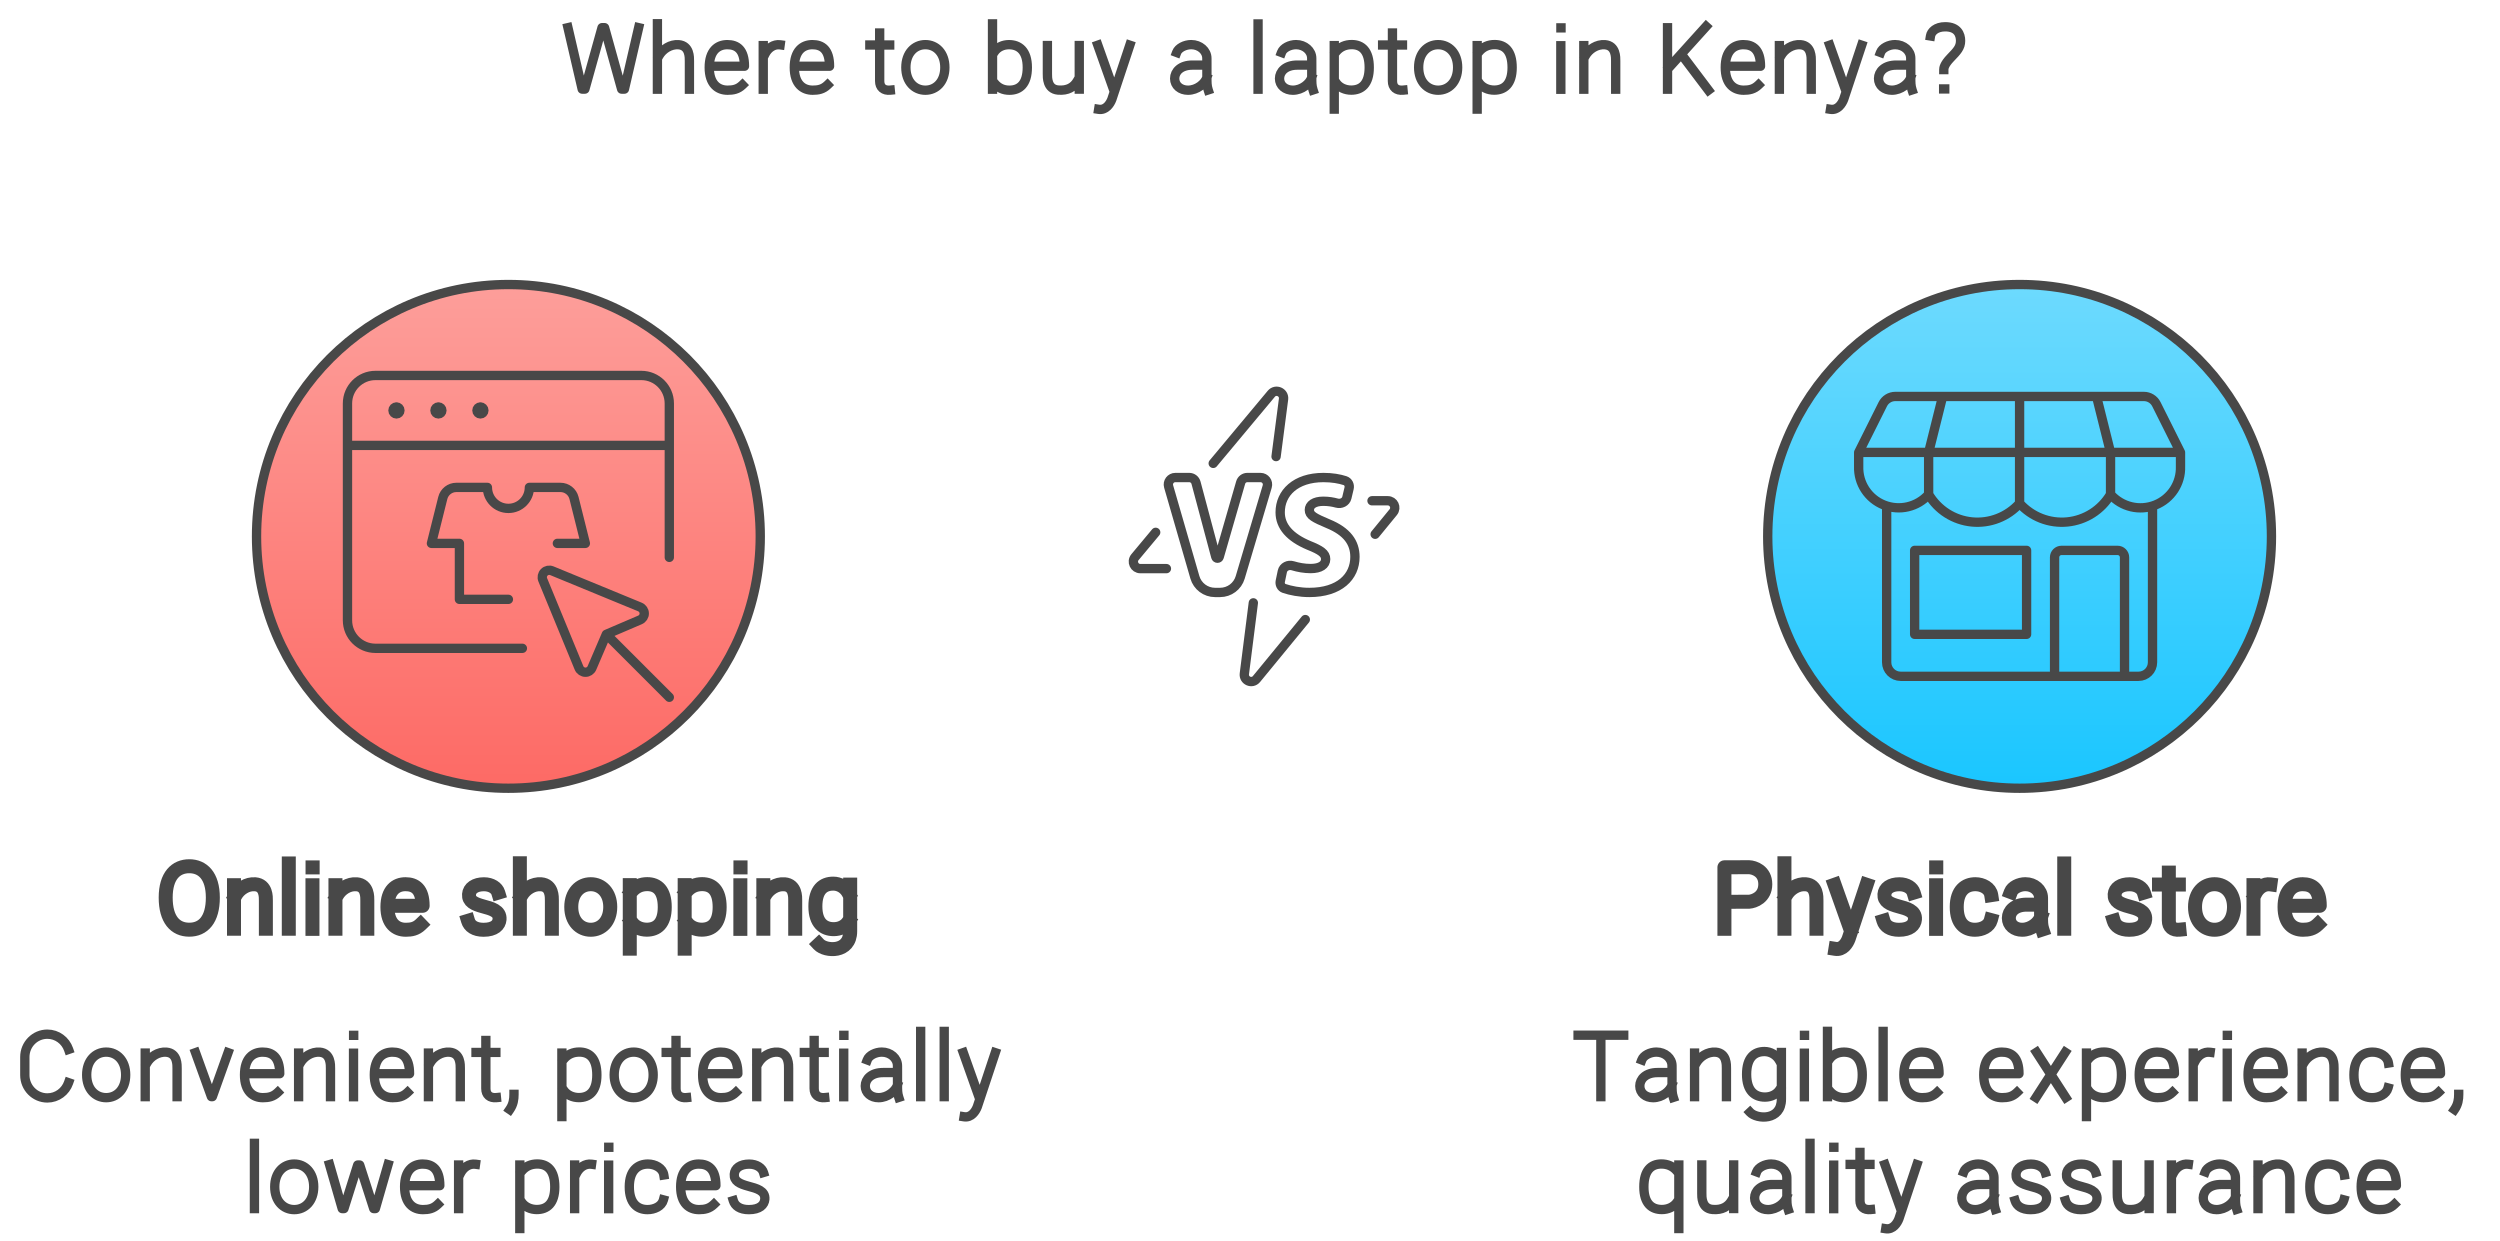 <svg xmlns="http://www.w3.org/2000/svg" xmlns:xlink="http://www.w3.org/1999/xlink" width="536" height="266" viewBox="0 0 536 266" style="fill:none;stroke:none;fill-rule:evenodd;clip-rule:evenodd;stroke-linecap:round;stroke-linejoin:round;stroke-miterlimit:1.5;"><g id="blend" style="mix-blend-mode:multiply"><g id="g-root-2.cr-2_cr_zs6myqab0z5u-fill" data-item-order="-46652" data-item-id="2.cr-2_cr_zs6myqab0z5u" data-item-class="Shape Stroke Fill ScenePart Indexed ColorStrokeBlack" data-item-index="2" data-renderer-id="0" transform="translate(369, 51)"><linearGradient id="2.cr-2_cr_zs6myqab0z5u-fill-gradient" x2="0" y2="1"><stop offset="0" stop-color="#6ddafe"></stop><stop offset="1" stop-color="#1AC6FF"></stop></linearGradient><g id="2.cr-2_cr_zs6myqab0z5u-fill" stroke="none" fill="url(#2.cr-2_cr_zs6myqab0z5u-fill-gradient)"><g xmlns="http://www.w3.org/2000/svg"><path d="M 10 64C 10 93.823 34.177 118 64 118C 93.823 118 118 93.823 118 64C 118 34.177 93.823 10 64 10C 34.177 10 10 34.177 10 64"></path></g></g></g><g id="g-root-1.cr-1_cr_1480536ab0ydl-fill" data-item-order="-46650" data-item-id="1.cr-1_cr_1480536ab0ydl" data-item-class="Shape Stroke Fill ScenePart Indexed Indexed_1 ColorStrokeBlack" data-item-index="1" data-renderer-id="0" transform="translate(45, 51)"><linearGradient id="1.cr-1_cr_1480536ab0ydl-fill-gradient" x2="0" y2="1"><stop offset="0" stop-color="#fd9e9a"></stop><stop offset="1" stop-color="#FD6A65"></stop></linearGradient><g id="1.cr-1_cr_1480536ab0ydl-fill" stroke="none" fill="url(#1.cr-1_cr_1480536ab0ydl-fill-gradient)"><g xmlns="http://www.w3.org/2000/svg"><path d="M 10 64C 10 93.823 34.177 118 64 118C 93.823 118 118 93.823 118 64C 118 34.177 93.823 10 64 10C 34.177 10 10 34.177 10 64"></path></g></g></g><g id="g-root-tx_wheretob_zlbf0iab2e4v-fill" data-item-order="0" data-item-id="tx_wheretob_zlbf0iab2e4v" data-item-class="Label Stroke SceneTarget SceneTitle ColorStrokeBlack" data-item-index="none" data-renderer-id="0" transform="translate(105, -9)"></g><g id="g-root-appa_1lsexmqab9f5z-fill" data-item-order="0" data-item-id="appa_1lsexmqab9f5z" data-item-class="Icon Stroke SceneTarget Indexed Indexed_1 InsideFill InsideColorFill ColorStrokeBlack" data-item-index="1" data-renderer-id="0" transform="translate(63, 69)"></g><g id="g-root-ligh_htexfmab9eku-fill" data-item-order="0" data-item-id="ligh_htexfmab9eku" data-item-class="Icon Stroke SceneTarget ColorStrokeBlack" data-item-index="0" data-renderer-id="0" transform="translate(225, 69)"></g><g id="g-root-shop_1hbchc2ab9ds5-fill" data-item-order="0" data-item-id="shop_1hbchc2ab9ds5" data-item-class="Icon Stroke SceneTarget Indexed InsideFill InsideColorFill ColorStrokeBlack" data-item-index="2" data-renderer-id="0" transform="translate(387, 69)"></g><g id="g-root-tx_onlinesh_24wxuab2dja-fill" data-item-order="0" data-item-id="tx_onlinesh_24wxuab2dja" data-item-class="Label Stroke SceneTarget Indexed Indexed_1 ColorFillBlack ColorStrokeBlack" data-item-index="1" data-renderer-id="0" transform="translate(21, 171)"></g><g id="g-root-tx_physical_1haq08yab2dj8-fill" data-item-order="0" data-item-id="tx_physical_1haq08yab2dj8" data-item-class="Label Stroke SceneTarget Indexed ColorFillBlack ColorStrokeBlack" data-item-index="2" data-renderer-id="0" transform="translate(351, 171)"></g><g id="g-root-tx_convenie_v48ypuab2cr1-fill" data-item-order="0" data-item-id="tx_convenie_v48ypuab2cr1" data-item-class="Label Stroke SceneTarget Indexed Indexed_1 ColorStrokeBlack" data-item-index="1" data-renderer-id="0" transform="translate(-9, 207)"></g><g id="g-root-tx_tangible_mgq4leab10qr-fill" data-item-order="0" data-item-id="tx_tangible_mgq4leab10qr" data-item-class="Label Stroke SceneTarget Indexed ColorStrokeBlack" data-item-index="2" data-renderer-id="0" transform="translate(321, 207)"></g><g id="g-root-2.cr-2_cr_zs6myqab0z5u-stroke" data-item-order="-46652" data-item-id="2.cr-2_cr_zs6myqab0z5u" data-item-class="Shape Stroke Fill ScenePart Indexed ColorStrokeBlack" data-item-index="2" data-renderer-id="0" transform="translate(369, 51)"><g id="2.cr-2_cr_zs6myqab0z5u-stroke" fill="none" stroke-linecap="round" stroke-linejoin="round" stroke-miterlimit="1.5" stroke="#484848" stroke-width="2"><g xmlns="http://www.w3.org/2000/svg"><path d="M 10 64C 10 93.823 34.177 118 64 118C 93.823 118 118 93.823 118 64C 118 34.177 93.823 10 64 10C 34.177 10 10 34.177 10 64"></path></g></g></g><g id="g-root-1.cr-1_cr_1480536ab0ydl-stroke" data-item-order="-46650" data-item-id="1.cr-1_cr_1480536ab0ydl" data-item-class="Shape Stroke Fill ScenePart Indexed Indexed_1 ColorStrokeBlack" data-item-index="1" data-renderer-id="0" transform="translate(45, 51)"><g id="1.cr-1_cr_1480536ab0ydl-stroke" fill="none" stroke-linecap="round" stroke-linejoin="round" stroke-miterlimit="1.5" stroke="#484848" stroke-width="2"><g xmlns="http://www.w3.org/2000/svg"><path d="M 10 64C 10 93.823 34.177 118 64 118C 93.823 118 118 93.823 118 64C 118 34.177 93.823 10 64 10C 34.177 10 10 34.177 10 64"></path></g></g></g><g id="g-root-tx_wheretob_zlbf0iab2e4v-stroke" data-item-order="0" data-item-id="tx_wheretob_zlbf0iab2e4v" data-item-class="Label Stroke SceneTarget SceneTitle ColorStrokeBlack" data-item-index="none" data-renderer-id="0" transform="translate(105, -9)"><g id="tx_wheretob_zlbf0iab2e4v-stroke" fill="none" stroke-linecap="square" stroke-linejoin="miter" stroke-miterlimit="4" stroke="#484848" stroke-width="2"><g xmlns="http://www.w3.org/2000/svg"><path d="M 16.767 14.93L 19.821 28.104L 20.399 28.104L 24.075 14.932L 24.621 14.932L 28.278 28.104L 28.875 28.104L 31.928 14.93M 35.948 14.086L 35.948 28.128M 42.812 28.128L 42.812 22.074C 42.812 21.362 42.908 18.791 40.515 18.587C 38.761 18.439 37.076 19.547 36.289 20.928M 54.177 27.218C 53.204 28.155 52.179 28.339 50.994 28.339C 48.925 28.339 47.061 27.028 47.061 23.456C 47.061 19.884 48.871 18.573 50.94 18.573C 53.008 18.573 54.612 19.63 54.612 23.201L 47.392 23.201M 62.265 18.609C 60.884 18.419 59.636 19.319 58.994 20.619M 58.639 18.773L 58.639 28.123M 72.417 27.218C 71.444 28.155 70.419 28.339 69.234 28.339C 67.165 28.339 65.301 27.028 65.301 23.456C 65.301 19.884 67.111 18.573 69.18 18.573C 71.248 18.573 72.852 19.63 72.852 23.201L 65.632 23.201M 85.869 28.326C 84.46 28.465 83.602 27.732 83.602 26.387L 83.602 16.081M 85.752 18.642L 83.988 18.642M 81.492 18.642L 83.225 18.642M 97.577 23.457C 97.577 26.522 95.706 28.34 93.398 28.34C 91.09 28.34 89.219 26.522 89.219 23.457C 89.219 20.392 91.09 18.573 93.398 18.573C 95.706 18.573 97.577 20.392 97.577 23.457ZM 107.795 28.124L 107.795 14.123M 108.178 20.138C 108.868 19.102 110.064 18.575 111.318 18.575C 113.5 18.575 115.257 19.886 115.257 23.458C 115.257 27.029 113.605 28.34 111.424 28.34C 110.127 28.34 109.037 27.879 108.178 26.803M 126.397 28.115L 126.396 18.767M 119.562 18.767L 119.562 24.821C 119.562 25.533 119.467 28.096 121.849 28.308C 123.94 28.493 125.213 27.653 125.915 26.47M 130.549 32.437C 132.103 32.683 133.025 31.233 133.382 30.286L 137.233 18.691M 130.373 18.691L 133.714 28.1M 147.278 20.246C 147.642 19.28 149.058 18.567 150.398 18.567C 152.252 18.567 153.754 19.88 153.754 21.499L 153.76 22.957L 153.76 25.571C 153.76 26.614 153.735 27.353 154.036 28.278M 153.38 22.957L 150.652 22.957C 148.149 22.957 146.849 24.343 146.849 25.837C 146.849 27.331 148.087 28.341 149.702 28.341C 151.685 28.341 153.311 26.888 153.711 25.732M 164.726 14.125L 164.726 28.126M 169.758 20.246C 170.122 19.28 171.538 18.567 172.878 18.567C 174.732 18.567 176.234 19.88 176.234 21.499L 176.24 22.957L 176.24 25.571C 176.24 26.614 176.215 27.353 176.516 28.278M 175.86 22.957L 173.132 22.957C 170.629 22.957 169.329 24.343 169.329 25.837C 169.329 27.331 170.567 28.341 172.183 28.341C 174.165 28.341 175.791 26.888 176.191 25.732M 181.063 18.774L 181.063 32.393M 181.429 20.124C 182.312 19.027 183.493 18.558 184.802 18.558C 186.983 18.558 188.562 19.904 188.562 23.476C 188.562 27.047 186.878 28.323 184.696 28.323C 183.425 28.323 182.139 27.783 181.429 26.719M 195.809 28.326C 194.4 28.465 193.542 27.732 193.542 26.387L 193.542 16.081M 195.692 18.642L 193.928 18.642M 191.432 18.642L 193.165 18.642M 207.517 23.457C 207.517 26.522 205.646 28.34 203.338 28.34C 201.03 28.34 199.159 26.522 199.159 23.457C 199.159 20.392 201.03 18.573 203.338 18.573C 205.646 18.573 207.517 20.392 207.517 23.457ZM 211.703 18.774L 211.703 32.393M 212.069 20.124C 212.952 19.027 214.133 18.558 215.442 18.558C 217.623 18.558 219.202 19.904 219.202 23.476C 219.202 27.047 217.518 28.323 215.336 28.323C 214.065 28.323 212.779 27.783 212.069 26.719M 229.658 14.971L 229.682 14.971M 229.642 18.804L 229.642 28.145M 234.569 18.78L 234.569 28.128M 241.403 28.128L 241.403 22.074C 241.403 21.362 241.499 18.79 239.116 18.587C 237.358 18.437 235.669 19.562 234.893 20.956M 252.515 14.945L 252.515 28.122M 260.789 14.675L 252.869 23.44M 261.288 28.331L 255.695 20.92M 272.017 27.218C 271.044 28.155 270.019 28.339 268.834 28.339C 266.765 28.339 264.902 27.028 264.902 23.456C 264.902 19.884 266.711 18.573 268.78 18.573C 270.848 18.573 272.452 19.63 272.452 23.201L 265.232 23.201M 276.499 18.78L 276.499 28.128M 283.333 28.128L 283.333 22.074C 283.333 21.362 283.429 18.79 281.046 18.587C 279.288 18.437 277.599 19.562 276.823 20.956M 287.459 32.437C 289.013 32.683 289.935 31.233 290.292 30.286L 294.143 18.691M 287.283 18.691L 290.624 28.1M 298.188 20.246C 298.552 19.28 299.968 18.567 301.308 18.567C 303.162 18.567 304.664 19.88 304.664 21.499L 304.67 22.957L 304.67 25.571C 304.67 26.614 304.645 27.353 304.947 28.278M 304.29 22.957L 301.562 22.957C 299.059 22.957 297.759 24.343 297.759 25.837C 297.759 27.331 298.997 28.341 300.613 28.341C 302.595 28.341 304.221 26.888 304.621 25.732M 311.75 23.923C 311.75 23.621 311.828 22.827 313.197 21.405C 314.566 19.982 315.347 19.188 315.347 17.741C 315.347 16.368 314.683 14.739 312.055 14.739C 310.072 14.739 309.051 15.795 308.9 16.715M 311.717 28.063L 311.953 28.063"></path></g></g></g><g id="g-root-appa_1lsexmqab9f5z-stroke" data-item-order="0" data-item-id="appa_1lsexmqab9f5z" data-item-class="Icon Stroke SceneTarget Indexed Indexed_1 InsideFill InsideColorFill ColorStrokeBlack" data-item-index="1" data-renderer-id="0" transform="translate(63, 69)"><g id="appa_1lsexmqab9f5z-stroke" fill="none" stroke-linecap="round" stroke-linejoin="round" stroke-miterlimit="1.5" stroke="#484848" stroke-width="2"><g xmlns="http://www.w3.org/2000/svg"><path d="M 49 70L 17.5 70C 14.186 70 11.5 67.314 11.5 64L 11.5 17.5C 11.5 14.186 14.186 11.5 17.5 11.5L 74.5 11.5C 77.814 11.5 80.5 14.186 80.5 17.5L 80.5 50.5M 11.5 26.5L 80.5 26.5M 22 18.25C 22.414 18.25 22.75 18.586 22.75 19C 22.75 19.414 22.414 19.75 22 19.75C 21.586 19.75 21.25 19.414 21.25 19C 21.25 18.586 21.586 18.25 22 18.25M 31 18.25C 31.414 18.25 31.75 18.586 31.75 19C 31.75 19.414 31.414 19.75 31 19.75C 30.586 19.75 30.25 19.414 30.25 19C 30.25 18.586 30.586 18.25 31 18.25M 40 18.25C 40.414 18.25 40.75 18.586 40.75 19C 40.75 19.414 40.414 19.75 40 19.75C 39.586 19.75 39.25 19.414 39.25 19C 39.25 18.586 39.586 18.25 40 18.25M 56.5 47.5L 62.5 47.5L 60.067 37.771C 59.733 36.436 58.533 35.5 57.157 35.5L 50.5 35.5C 50.5 37.985 48.485 40 46 40C 43.515 40 41.5 37.985 41.5 35.5L 34.843 35.5C 33.467 35.5 32.267 36.436 31.933 37.771L 29.5 47.5L 35.5 47.5L 35.5 59.5L 46 59.5M 80.5 80.5L 67 67M 61.141 74.2C 61.371 74.758 61.914 75.124 62.518 75.128C 63.122 75.132 63.67 74.773 63.907 74.218L 67 67L 74.218 63.907C 74.773 63.67 75.132 63.122 75.128 62.518C 75.124 61.914 74.758 61.371 74.2 61.141L 55.33 53.371C 54.77 53.14 54.125 53.268 53.697 53.697C 53.268 54.125 53.14 54.77 53.371 55.33Z"></path></g></g></g><g id="g-root-ligh_htexfmab9eku-stroke" data-item-order="0" data-item-id="ligh_htexfmab9eku" data-item-class="Icon Stroke SceneTarget ColorStrokeBlack" data-item-index="0" data-renderer-id="0" transform="translate(225, 69)"><g id="ligh_htexfmab9eku-stroke" fill="none" stroke-linecap="round" stroke-linejoin="round" stroke-miterlimit="1.5" stroke="#484848" stroke-width="2"><g xmlns="http://www.w3.org/2000/svg"><path d="M 43.715 60.25L 41.79 75.448C 41.602 76.932 43.444 77.733 44.395 76.578C 47.02 73.391 50.812 68.769 54.857 63.834M 69.832 45.546C 71.38 43.655 72.706 42.033 73.705 40.812C 74.506 39.833 73.809 38.363 72.544 38.363L 69.158 38.363M 25.08 52.912L 19.495 52.912C 18.224 52.912 17.528 51.429 18.343 50.452L 22.779 45.133M 35.113 30.346C 39.877 24.637 44.504 19.092 47.565 15.429C 48.526 14.279 50.384 15.095 50.191 16.581L 48.589 28.889M 40.897 54.802L 46.692 35.309C 46.978 34.347 46.258 33.381 45.255 33.381L 42.439 33.381C 41.771 33.381 41.183 33.823 40.998 34.465L 36.395 50.413C 36.289 50.778 35.77 50.773 35.672 50.406L 31.423 34.494C 31.248 33.838 30.653 33.381 29.974 33.381L 26.995 33.381C 25.996 33.381 25.277 34.338 25.554 35.298L 31.18 54.769C 31.736 56.694 33.499 58.02 35.503 58.02L 36.584 58.02C 38.575 58.02 40.33 56.711 40.897 54.802ZM 55.995 52.898C 54.672 52.898 53.316 52.649 52.158 52.296C 51.213 52.008 50.137 52.531 49.935 53.497L 49.495 55.604C 49.357 56.263 49.675 56.938 50.312 57.157C 51.677 57.626 53.664 58.02 55.716 58.02C 62.197 58.02 65.5 54.656 65.5 50.398C 65.5 47.325 63.797 44.949 59.739 43.285C 56.777 42.035 55.727 41.491 55.727 40.328C 55.727 39.26 56.759 38.468 58.704 38.468C 59.831 38.468 60.803 38.637 61.609 38.862C 62.527 39.119 63.545 38.638 63.765 37.711L 64.244 35.694C 64.409 34.998 64.062 34.274 63.381 34.053C 62.162 33.659 60.618 33.382 58.744 33.382C 52.777 33.382 49.47 36.688 49.47 40.844C 49.47 43.874 51.569 46.228 55.603 47.924C 58.157 48.945 59.221 49.665 59.221 50.874C 59.221 52.084 58.113 52.898 55.995 52.898Z"></path></g></g></g><g id="g-root-shop_1hbchc2ab9ds5-stroke" data-item-order="0" data-item-id="shop_1hbchc2ab9ds5" data-item-class="Icon Stroke SceneTarget Indexed InsideFill InsideColorFill ColorStrokeBlack" data-item-index="2" data-renderer-id="0" transform="translate(387, 69)"><g id="shop_1hbchc2ab9ds5-stroke" fill="none" stroke-linecap="round" stroke-linejoin="round" stroke-miterlimit="1.5" stroke="#484848" stroke-width="2"><g xmlns="http://www.w3.org/2000/svg"><path d="M 74.5 39.514L 74.5 73C 74.5 74.657 73.157 76 71.5 76L 20.5 76C 18.843 76 17.5 74.657 17.5 73L 17.5 39.514M 23.5 49L 47.5 49L 47.5 67L 23.5 67ZM 68.5 76L 53.5 76L 53.5 50.5C 53.5 49.672 54.172 49 55 49L 67 49C 67.828 49 68.5 49.672 68.5 50.5ZM 75.328 17.659C 74.82 16.643 73.782 16.001 72.646 16L 19.354 16C 18.218 16.001 17.18 16.643 16.672 17.659L 11.5 28L 80.5 28ZM 80.5 31C 80.626 34.618 78.469 37.925 75.108 39.27C 71.747 40.614 67.904 39.706 65.5 37C 63.53 40.332 60.089 42.525 56.237 42.904C 52.385 43.284 48.582 41.804 46 38.92C 43.418 41.804 39.615 43.284 35.763 42.904C 31.911 42.525 28.47 40.332 26.5 37C 24.095 39.703 20.253 40.608 16.894 39.264C 13.535 37.921 11.378 34.616 11.5 31L 11.5 28L 80.5 28ZM 26.5 37L 26.5 28L 29.5 16M 46 38.935L 46 28L 46 16M 65.5 37L 65.5 28L 62.5 16"></path></g></g></g><g id="g-root-tx_onlinesh_24wxuab2dja-stroke" data-item-order="0" data-item-id="tx_onlinesh_24wxuab2dja" data-item-class="Label Stroke SceneTarget Indexed Indexed_1 ColorFillBlack ColorStrokeBlack" data-item-index="1" data-renderer-id="0" transform="translate(21, 171)"><g id="tx_onlinesh_24wxuab2dja-stroke" fill="none" stroke-linecap="square" stroke-linejoin="miter" stroke-miterlimit="4" stroke="#484848" stroke-width="3"><g xmlns="http://www.w3.org/2000/svg"><path d="M 14.523 21.438C 14.523 26.143 16.57 28.326 19.578 28.326C 22.587 28.326 24.633 26.143 24.633 21.438C 24.633 16.733 22.417 14.721 19.578 14.721C 16.74 14.721 14.523 16.733 14.523 21.438ZM 29.169 18.78L 29.169 28.128M 36.003 28.128L 36.003 22.074C 36.003 21.362 36.099 18.79 33.716 18.587C 31.958 18.437 30.269 19.562 29.493 20.956M 40.916 14.125L 40.916 28.126M 46.008 14.971L 46.032 14.971M 45.992 18.804L 45.992 28.145M 50.919 18.78L 50.919 28.128M 57.753 28.128L 57.753 22.074C 57.753 21.362 57.849 18.79 55.466 18.587C 53.708 18.437 52.019 19.562 51.243 20.956M 69.177 27.218C 68.204 28.155 67.179 28.339 65.994 28.339C 63.925 28.339 62.062 27.028 62.062 23.456C 62.062 19.884 63.871 18.573 65.94 18.573C 68.008 18.573 69.612 19.63 69.612 23.201L 62.392 23.201M 85.818 20.381C 85.522 19.404 84.368 18.584 82.758 18.584C 80.87 18.584 79.65 19.447 79.559 20.751C 79.454 22.246 80.688 22.822 82.618 23.339C 84.312 23.797 86.255 24.277 86.101 26.122C 86.002 27.31 85.025 28.346 82.668 28.346C 80.762 28.346 79.685 27.53 79.35 26.424M 90.458 14.086L 90.458 28.128M 97.322 28.128L 97.322 22.074C 97.322 21.362 97.418 18.791 95.025 18.587C 93.271 18.439 91.586 19.547 90.799 20.928M 109.837 23.457C 109.837 26.522 107.966 28.34 105.658 28.34C 103.35 28.34 101.479 26.522 101.479 23.457C 101.479 20.392 103.35 18.573 105.658 18.573C 107.966 18.573 109.837 20.392 109.837 23.457ZM 114.023 18.774L 114.023 32.393M 114.389 20.124C 115.272 19.027 116.453 18.558 117.762 18.558C 119.943 18.558 121.522 19.904 121.522 23.476C 121.522 27.047 119.838 28.323 117.656 28.323C 116.385 28.323 115.099 27.783 114.389 26.719M 125.793 18.774L 125.793 32.393M 126.159 20.124C 127.042 19.027 128.223 18.558 129.532 18.558C 131.713 18.558 133.292 19.904 133.292 23.476C 133.292 27.047 131.608 28.323 129.426 28.323C 128.155 28.323 126.869 27.783 126.159 26.719M 137.748 14.971L 137.772 14.971M 137.732 18.804L 137.732 28.145M 142.659 18.78L 142.659 28.128M 149.493 28.128L 149.493 22.074C 149.493 21.362 149.589 18.79 147.206 18.587C 145.448 18.437 143.759 19.562 142.983 20.956M 161.279 18.652L 161.279 28.654C 161.279 33.351 155.986 33.001 154.551 31.47M 160.945 26.573C 160.265 27.661 159.041 28.214 157.755 28.214C 155.574 28.214 153.817 26.903 153.817 23.331C 153.817 19.76 155.468 18.449 157.65 18.449C 158.918 18.449 160.223 19.129 160.945 20.502"></path></g></g></g><g id="g-root-tx_physical_1haq08yab2dj8-stroke" data-item-order="0" data-item-id="tx_physical_1haq08yab2dj8" data-item-class="Label Stroke SceneTarget Indexed ColorFillBlack ColorStrokeBlack" data-item-index="2" data-renderer-id="0" transform="translate(351, 171)"><g id="tx_physical_1haq08yab2dj8-stroke" fill="none" stroke-linecap="square" stroke-linejoin="miter" stroke-miterlimit="4" stroke="#484848" stroke-width="3"><g xmlns="http://www.w3.org/2000/svg"><path d="M 18.716 28.131L 18.716 14.944L 23.995 14.928C 25.093 14.967 27.478 15.749 27.478 18.572C 27.478 21.394 25.093 22.254 23.995 22.331L 19.244 22.345M 31.583 14.086L 31.583 28.128M 38.447 28.128L 38.447 22.074C 38.447 21.362 38.543 18.791 36.15 18.587C 34.396 18.439 32.711 19.547 31.924 20.928M 42.514 32.437C 44.068 32.683 44.99 31.233 45.347 30.286L 49.198 18.691M 42.338 18.691L 45.679 28.1M 59.283 20.381C 58.987 19.404 57.833 18.584 56.223 18.584C 54.335 18.584 53.115 19.447 53.024 20.751C 52.919 22.246 54.153 22.822 56.083 23.339C 57.777 23.797 59.72 24.277 59.566 26.122C 59.467 27.31 58.49 28.346 56.133 28.346C 54.227 28.346 53.15 27.53 52.815 26.424M 64.113 14.971L 64.137 14.971M 64.097 18.804L 64.097 28.145M 75.837 26.254C 75.465 27.649 73.897 28.339 72.428 28.339C 70.291 28.339 68.525 27.028 68.525 23.456C 68.525 19.884 70.394 18.573 72.532 18.573C 74.039 18.573 75.689 19.41 75.922 20.915M 80.123 20.246C 80.487 19.28 81.903 18.567 83.243 18.567C 85.097 18.567 86.599 19.88 86.599 21.499L 86.605 22.957L 86.605 25.571C 86.605 26.614 86.58 27.353 86.882 28.278M 86.225 22.957L 83.497 22.957C 80.994 22.957 79.694 24.343 79.694 25.837C 79.694 27.331 80.932 28.341 82.548 28.341C 84.53 28.341 86.156 26.888 86.556 25.732M 91.571 14.125L 91.571 28.126M 108.643 20.381C 108.347 19.404 107.193 18.584 105.583 18.584C 103.695 18.584 102.475 19.447 102.384 20.751C 102.279 22.246 103.513 22.822 105.443 23.339C 107.137 23.797 109.08 24.277 108.926 26.122C 108.827 27.31 107.85 28.346 105.493 28.346C 103.587 28.346 102.51 27.53 102.175 26.424M 116.264 28.326C 114.855 28.465 113.997 27.732 113.997 26.387L 113.997 16.081M 116.147 18.642L 114.383 18.642M 111.887 18.642L 113.62 18.642M 127.972 23.457C 127.972 26.522 126.101 28.34 123.793 28.34C 121.485 28.34 119.614 26.522 119.614 23.457C 119.614 20.392 121.485 18.573 123.793 18.573C 126.101 18.573 127.972 20.392 127.972 23.457ZM 135.77 18.609C 134.389 18.419 133.141 19.319 132.499 20.619M 132.144 18.773L 132.144 28.123M 145.922 27.218C 144.949 28.155 143.924 28.339 142.739 28.339C 140.67 28.339 138.806 27.028 138.806 23.456C 138.806 19.884 140.616 18.573 142.685 18.573C 144.753 18.573 146.357 19.63 146.357 23.201L 139.137 23.201"></path></g></g></g><g id="g-root-tx_convenie_v48ypuab2cr1-stroke" data-item-order="0" data-item-id="tx_convenie_v48ypuab2cr1" data-item-class="Label Stroke SceneTarget Indexed Indexed_1 ColorStrokeBlack" data-item-index="1" data-renderer-id="0" transform="translate(-9, 207)"><g id="tx_convenie_v48ypuab2cr1-stroke" fill="none" stroke-linecap="square" stroke-linejoin="miter" stroke-miterlimit="4" stroke="#484848" stroke-width="2"><g xmlns="http://www.w3.org/2000/svg"><path d="M 23.702 25.13C 23.041 27.034 21.253 28.398 19.15 28.398C 16.485 28.398 14.324 26.207 14.324 23.504L 14.324 19.621C 14.324 16.918 16.485 14.727 19.15 14.727C 21.253 14.727 23.041 16.091 23.702 17.995M 35.942 23.457C 35.942 26.522 34.071 28.34 31.763 28.34C 29.455 28.34 27.584 26.522 27.584 23.457C 27.584 20.392 29.455 18.573 31.763 18.573C 34.071 18.573 35.942 20.392 35.942 23.457ZM 40.134 18.78L 40.134 28.128M 46.968 28.128L 46.968 22.074C 46.968 21.362 47.064 18.79 44.681 18.587C 42.923 18.437 41.234 19.562 40.458 20.956M 57.898 18.691L 54.528 28.119L 54.327 28.119L 50.923 18.691M 68.542 27.218C 67.569 28.155 66.544 28.339 65.359 28.339C 63.29 28.339 61.426 27.028 61.426 23.456C 61.426 19.884 63.236 18.573 65.305 18.573C 67.373 18.573 68.977 19.63 68.977 23.201L 61.757 23.201M 73.024 18.78L 73.024 28.128M 79.858 28.128L 79.858 22.074C 79.858 21.362 79.954 18.79 77.571 18.587C 75.813 18.437 74.124 19.562 73.348 20.956M 84.813 14.971L 84.837 14.971M 84.797 18.804L 84.797 28.145M 96.372 27.218C 95.399 28.155 94.374 28.339 93.189 28.339C 91.12 28.339 89.256 27.028 89.256 23.456C 89.256 19.884 91.066 18.573 93.135 18.573C 95.203 18.573 96.807 19.63 96.807 23.201L 89.587 23.201M 100.854 18.78L 100.854 28.128M 107.688 28.128L 107.688 22.074C 107.688 21.362 107.784 18.79 105.401 18.587C 103.643 18.437 101.954 19.562 101.178 20.956M 115.434 28.326C 114.025 28.465 113.167 27.732 113.167 26.387L 113.167 16.081M 115.317 18.642L 113.553 18.642M 111.057 18.642L 112.79 18.642M 119.199 27.619C 119.199 28.695 119.057 29.775 118.293 30.882M 129.468 18.774L 129.468 32.393M 129.834 20.124C 130.717 19.027 131.898 18.558 133.207 18.558C 135.388 18.558 136.967 19.904 136.967 23.476C 136.967 27.047 135.283 28.323 133.101 28.323C 131.83 28.323 130.544 27.783 129.834 26.719M 149.042 23.457C 149.042 26.522 147.171 28.34 144.863 28.34C 142.555 28.34 140.684 26.522 140.684 23.457C 140.684 20.392 142.555 18.573 144.863 18.573C 147.171 18.573 149.042 20.392 149.042 23.457ZM 156.204 28.326C 154.795 28.465 153.937 27.732 153.937 26.387L 153.937 16.081M 156.087 18.642L 154.323 18.642M 151.827 18.642L 153.56 18.642M 166.762 27.218C 165.789 28.155 164.764 28.339 163.579 28.339C 161.51 28.339 159.646 27.028 159.646 23.456C 159.646 19.884 161.456 18.573 163.525 18.573C 165.593 18.573 167.197 19.63 167.197 23.201L 159.977 23.201M 171.244 18.78L 171.244 28.128M 178.078 28.128L 178.078 22.074C 178.078 21.362 178.174 18.79 175.791 18.587C 174.033 18.437 172.344 19.562 171.568 20.956M 185.824 28.326C 184.415 28.465 183.557 27.732 183.557 26.387L 183.557 16.081M 185.707 18.642L 183.943 18.642M 181.447 18.642L 183.18 18.642M 189.913 14.971L 189.937 14.971M 189.897 18.804L 189.897 28.145M 194.943 20.246C 195.307 19.28 196.723 18.567 198.063 18.567C 199.917 18.567 201.419 19.88 201.419 21.499L 201.425 22.957L 201.425 25.571C 201.425 26.614 201.4 27.353 201.702 28.278M 201.045 22.957L 198.317 22.957C 195.814 22.957 194.514 24.343 194.514 25.837C 194.514 27.331 195.752 28.341 197.368 28.341C 199.35 28.341 200.976 26.888 201.376 25.732M 206.391 14.125L 206.391 28.126M 211.441 14.125L 211.441 28.126M 215.704 32.437C 217.258 32.683 218.18 31.233 218.537 30.286L 222.388 18.691M 215.528 18.691L 218.869 28.1M 63.551 38.125L 63.551 52.126M 76.262 47.457C 76.262 50.522 74.391 52.34 72.083 52.34C 69.775 52.34 67.904 50.522 67.904 47.457C 67.904 44.391 69.775 42.573 72.083 42.573C 74.391 42.573 76.262 44.391 76.262 47.457ZM 79.653 42.69L 82.368 52.119L 82.746 52.119L 85.688 42.782L 86.123 42.782L 89.129 52.119L 89.479 52.119L 92.196 42.69M 102.862 51.218C 101.889 52.155 100.864 52.339 99.679 52.339C 97.61 52.339 95.747 51.028 95.747 47.456C 95.747 43.884 97.556 42.573 99.625 42.573C 101.693 42.573 103.297 43.63 103.297 47.201L 96.077 47.201M 110.95 42.609C 109.569 42.419 108.321 43.319 107.679 44.619M 107.324 42.773L 107.324 52.123M 120.448 42.774L 120.448 56.393M 120.814 44.124C 121.697 43.027 122.878 42.558 124.187 42.558C 126.368 42.558 127.947 43.904 127.947 47.476C 127.947 51.047 126.263 52.323 124.081 52.323C 122.81 52.323 121.524 51.783 120.814 50.72M 135.83 42.609C 134.449 42.419 133.201 43.319 132.559 44.619M 132.204 42.773L 132.204 52.123M 139.513 38.971L 139.537 38.971M 139.497 42.804L 139.497 52.145M 151.237 50.254C 150.865 51.649 149.297 52.339 147.828 52.339C 145.691 52.339 143.925 51.028 143.925 47.456C 143.925 43.884 145.794 42.573 147.932 42.573C 149.439 42.573 151.089 43.41 151.322 44.915M 162.052 51.218C 161.079 52.155 160.054 52.339 158.869 52.339C 156.8 52.339 154.937 51.028 154.937 47.456C 154.937 43.884 156.746 42.573 158.815 42.573C 160.883 42.573 162.487 43.63 162.487 47.201L 155.267 47.201M 172.693 44.381C 172.397 43.404 171.243 42.584 169.633 42.584C 167.745 42.584 166.525 43.447 166.434 44.751C 166.329 46.246 167.563 46.822 169.493 47.339C 171.187 47.797 173.13 48.277 172.976 50.122C 172.877 51.311 171.9 52.346 169.543 52.346C 167.637 52.346 166.56 51.53 166.225 50.424"></path></g></g></g><g id="g-root-tx_tangible_mgq4leab10qr-stroke" data-item-order="0" data-item-id="tx_tangible_mgq4leab10qr" data-item-class="Label Stroke SceneTarget Indexed ColorStrokeBlack" data-item-index="2" data-renderer-id="0" transform="translate(321, 207)"><g id="tx_tangible_mgq4leab10qr-stroke" fill="none" stroke-linecap="square" stroke-linejoin="miter" stroke-miterlimit="4" stroke="#484848" stroke-width="2"><g xmlns="http://www.w3.org/2000/svg"><path d="M 27.128 14.945C 23.865 14.945 20.602 14.95 17.339 14.95M 22.225 28.124L 22.225 15.456M 31.003 20.246C 31.367 19.28 32.783 18.567 34.123 18.567C 35.977 18.567 37.479 19.88 37.479 21.499L 37.485 22.957L 37.485 25.571C 37.485 26.614 37.46 27.353 37.761 28.278M 37.105 22.957L 34.377 22.957C 31.874 22.957 30.574 24.343 30.574 25.837C 30.574 27.331 31.812 28.341 33.428 28.341C 35.41 28.341 37.036 26.888 37.436 25.732M 42.314 18.78L 42.314 28.128M 49.148 28.128L 49.148 22.074C 49.148 21.362 49.244 18.79 46.861 18.587C 45.103 18.437 43.414 19.562 42.638 20.956M 60.934 18.652L 60.934 28.654C 60.934 33.351 55.641 33.001 54.206 31.47M 60.6 26.573C 59.92 27.661 58.696 28.214 57.41 28.214C 55.229 28.214 53.472 26.903 53.472 23.331C 53.472 19.76 55.123 18.449 57.305 18.449C 58.573 18.449 59.878 19.129 60.6 20.502M 65.873 14.971L 65.897 14.971M 65.857 18.804L 65.857 28.145M 70.81 28.124L 70.81 14.123M 71.193 20.138C 71.883 19.102 73.079 18.575 74.334 18.575C 76.515 18.575 78.272 19.886 78.272 23.458C 78.272 27.029 76.62 28.34 74.439 28.34C 73.142 28.34 72.052 27.879 71.193 26.803M 82.741 14.125L 82.741 28.126M 94.302 27.218C 93.329 28.155 92.304 28.339 91.119 28.339C 89.05 28.339 87.187 27.028 87.187 23.456C 87.187 19.884 88.996 18.573 91.065 18.573C 93.133 18.573 94.737 19.63 94.737 23.201L 87.517 23.201M 111.432 27.218C 110.459 28.155 109.434 28.339 108.249 28.339C 106.18 28.339 104.316 27.028 104.316 23.456C 104.316 19.884 106.126 18.573 108.195 18.573C 110.263 18.573 111.867 19.63 111.867 23.201L 104.647 23.201M 115.633 18.611L 118.624 23.243M 121.896 28.31L 118.799 23.514M 121.785 18.611L 115.522 28.31M 126.338 18.774L 126.338 32.393M 126.704 20.124C 127.587 19.027 128.768 18.558 130.077 18.558C 132.258 18.558 133.837 19.904 133.837 23.476C 133.837 27.047 132.153 28.323 129.971 28.323C 128.7 28.323 127.414 27.783 126.704 26.719M 144.762 27.218C 143.789 28.155 142.764 28.339 141.579 28.339C 139.51 28.339 137.646 27.028 137.646 23.456C 137.646 19.884 139.456 18.573 141.525 18.573C 143.593 18.573 145.197 19.63 145.197 23.201L 137.977 23.201M 152.85 18.609C 151.469 18.419 150.221 19.319 149.579 20.619M 149.224 18.773L 149.224 28.123M 156.533 14.971L 156.557 14.971M 156.517 18.804L 156.517 28.145M 168.092 27.218C 167.119 28.155 166.094 28.339 164.909 28.339C 162.84 28.339 160.977 27.028 160.977 23.456C 160.977 19.884 162.786 18.573 164.855 18.573C 166.923 18.573 168.527 19.63 168.527 23.201L 161.307 23.201M 172.574 18.78L 172.574 28.128M 179.408 28.128L 179.408 22.074C 179.408 21.362 179.504 18.79 177.121 18.587C 175.363 18.437 173.674 19.562 172.898 20.956M 190.997 26.254C 190.625 27.649 189.057 28.339 187.588 28.339C 185.451 28.339 183.685 27.028 183.685 23.456C 183.685 19.884 185.554 18.573 187.692 18.573C 189.199 18.573 190.849 19.41 191.082 20.915M 201.812 27.218C 200.839 28.155 199.814 28.339 198.629 28.339C 196.56 28.339 194.697 27.028 194.697 23.456C 194.697 19.884 196.506 18.573 198.575 18.573C 200.643 18.573 202.247 19.63 202.247 23.201L 195.027 23.201M 206.149 27.619C 206.149 28.695 206.007 29.775 205.243 30.882M 38.945 42.774L 38.945 56.393M 38.524 44.057C 37.647 43.008 36.488 42.558 35.206 42.558C 33.025 42.558 31.446 43.904 31.446 47.476C 31.446 51.047 33.131 52.323 35.312 52.323C 36.551 52.323 37.804 51.81 38.524 50.799M 50.702 52.115L 50.701 42.767M 43.867 42.767L 43.867 48.821C 43.867 49.533 43.772 52.096 46.154 52.307C 48.245 52.493 49.518 51.653 50.22 50.47M 55.623 44.246C 55.987 43.28 57.403 42.567 58.743 42.567C 60.597 42.567 62.099 43.88 62.099 45.499L 62.105 46.957L 62.105 49.571C 62.105 50.614 62.08 51.353 62.382 52.278M 61.725 46.957L 58.997 46.957C 56.494 46.957 55.194 48.343 55.194 49.837C 55.194 51.332 56.432 52.341 58.048 52.341C 60.03 52.341 61.656 50.888 62.056 49.732M 67.071 38.125L 67.071 52.126M 72.163 38.971L 72.187 38.971M 72.147 42.804L 72.147 52.145M 80.044 52.326C 78.635 52.465 77.777 51.732 77.777 50.387L 77.777 40.081M 79.927 42.642L 78.163 42.642M 75.667 42.642L 77.4 42.642M 83.304 56.437C 84.858 56.683 85.78 55.233 86.137 54.286L 89.988 42.691M 83.128 42.691L 86.469 52.1M 100.033 44.246C 100.397 43.28 101.813 42.567 103.153 42.567C 105.007 42.567 106.509 43.88 106.509 45.499L 106.515 46.957L 106.515 49.571C 106.515 50.614 106.49 51.353 106.792 52.278M 106.135 46.957L 103.407 46.957C 100.904 46.957 99.604 48.343 99.604 49.837C 99.604 51.332 100.842 52.341 102.458 52.341C 104.44 52.341 106.066 50.888 106.466 49.732M 117.503 44.381C 117.207 43.404 116.053 42.584 114.443 42.584C 112.555 42.584 111.335 43.447 111.244 44.751C 111.139 46.246 112.373 46.822 114.303 47.339C 115.997 47.797 117.94 48.277 117.786 50.122C 117.687 51.311 116.71 52.346 114.353 52.346C 112.447 52.346 111.37 51.53 111.035 50.424M 128.313 44.381C 128.017 43.404 126.863 42.584 125.253 42.584C 123.365 42.584 122.145 43.447 122.054 44.751C 121.949 46.246 123.183 46.822 125.113 47.339C 126.807 47.797 128.75 48.277 128.596 50.122C 128.497 51.311 127.52 52.346 125.163 52.346C 123.257 52.346 122.18 51.53 121.845 50.424M 139.772 52.115L 139.771 42.767M 132.937 42.767L 132.937 48.821C 132.937 49.533 132.842 52.096 135.224 52.307C 137.315 52.493 138.588 51.653 139.29 50.47M 148.18 42.609C 146.799 42.419 145.551 43.319 144.909 44.619M 144.554 42.773L 144.554 52.123M 151.803 44.246C 152.167 43.28 153.583 42.567 154.923 42.567C 156.777 42.567 158.279 43.88 158.279 45.499L 158.285 46.957L 158.285 49.571C 158.285 50.614 158.26 51.353 158.561 52.278M 157.905 46.957L 155.177 46.957C 152.674 46.957 151.374 48.343 151.374 49.837C 151.374 51.332 152.612 52.341 154.228 52.341C 156.21 52.341 157.836 50.888 158.236 49.732M 163.114 42.78L 163.114 52.128M 169.948 52.128L 169.948 46.074C 169.948 45.362 170.044 42.79 167.661 42.587C 165.903 42.437 164.214 43.562 163.438 44.956M 181.537 50.254C 181.165 51.649 179.597 52.339 178.128 52.339C 175.991 52.339 174.225 51.028 174.225 47.456C 174.225 43.884 176.094 42.573 178.232 42.573C 179.739 42.573 181.389 43.41 181.622 44.915M 192.352 51.218C 191.379 52.155 190.354 52.339 189.169 52.339C 187.1 52.339 185.236 51.028 185.236 47.456C 185.236 43.884 187.046 42.573 189.115 42.573C 191.183 42.573 192.787 43.63 192.787 47.201L 185.567 47.201"></path></g></g></g></g></svg>